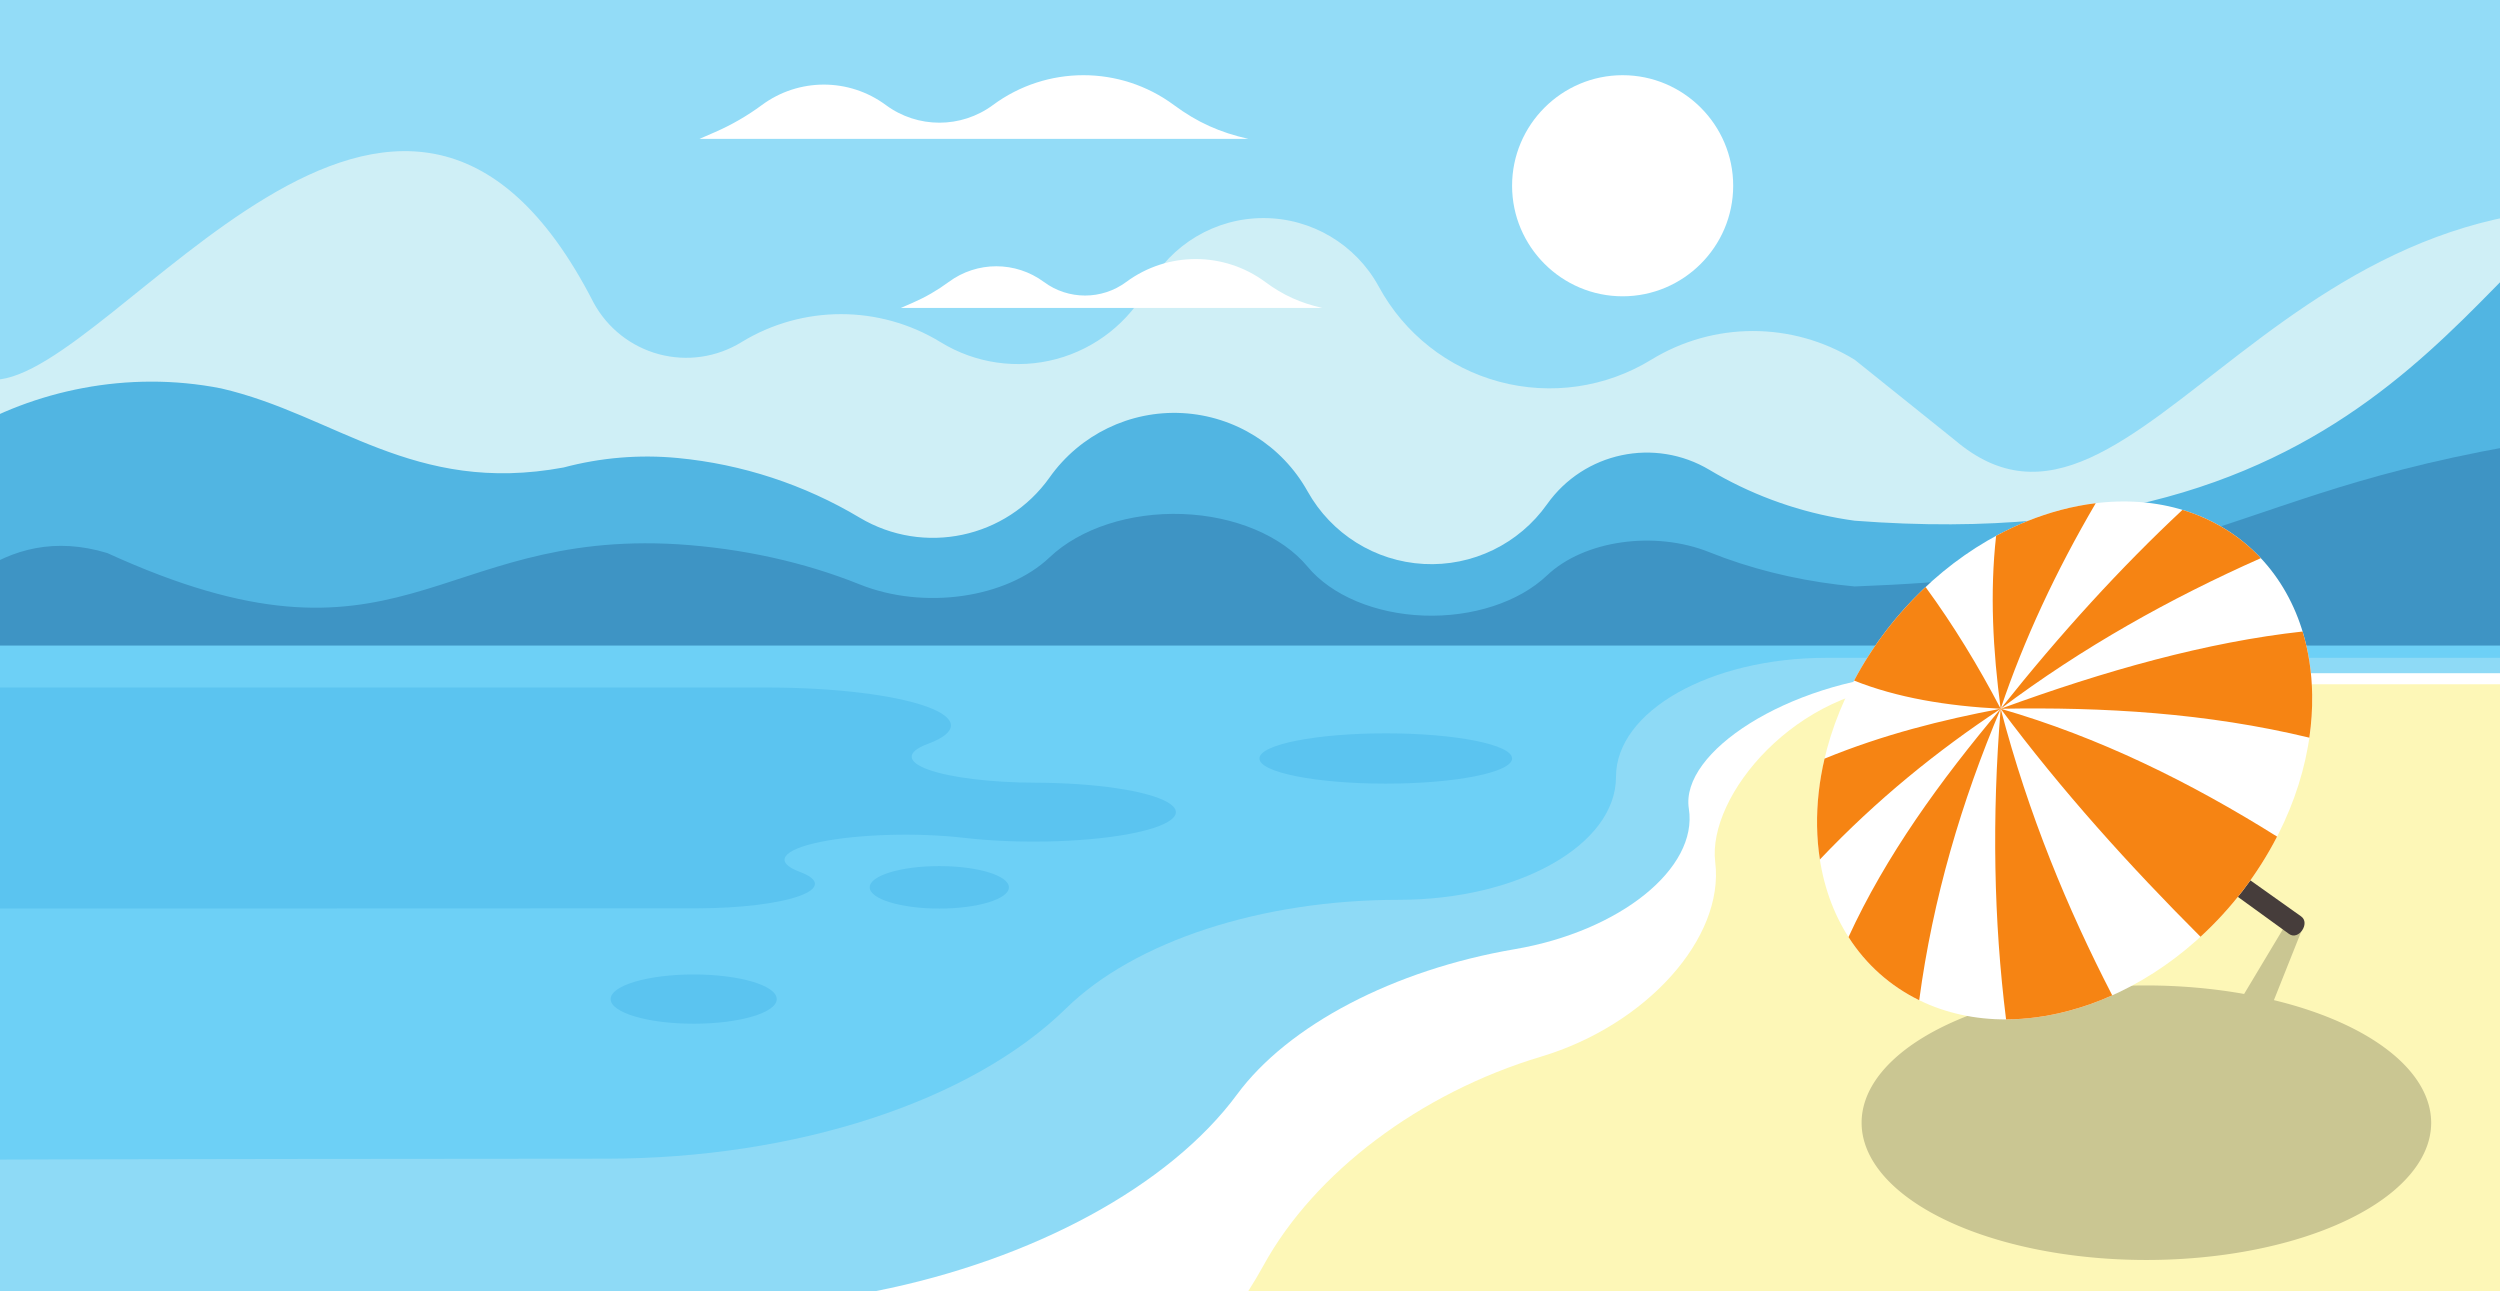 <?xml version="1.0" encoding="UTF-8" standalone="no"?>
<svg
   xmlns:dc="http://purl.org/dc/elements/1.1/"
   xmlns:cc="http://creativecommons.org/ns#"
   xmlns:rdf="http://www.w3.org/1999/02/22-rdf-syntax-ns#"
   xmlns:svg="http://www.w3.org/2000/svg"
   xmlns="http://www.w3.org/2000/svg"
   xmlns:sodipodi="http://sodipodi.sourceforge.net/DTD/sodipodi-0.dtd"
   xmlns:inkscape="http://www.inkscape.org/namespaces/inkscape"
   viewBox="0 0 1702.402 879.197"
   height="879.197"
   width="1702.402"
   xml:space="preserve"
   id="svg2"
   version="1.1"
   sodipodi:docname="deserted-beach-publicdomainvectors.org.ai.svg"
   inkscape:version="0.92.4 (5da689c313, 2019-01-14)"><rect x="0" y="0" width="1702.402" height="879.197" fill="#333333" stroke="none"/><sodipodi:namedview
     pagecolor="#ffffff"
     bordercolor="#666666"
     borderopacity="1"
     objecttolerance="10"
     gridtolerance="10"
     guidetolerance="10"
     inkscape:pageopacity="0"
     inkscape:pageshadow="2"
     inkscape:window-width="1920"
     inkscape:window-height="1016"
     id="namedview31"
     showgrid="false"
     fit-margin-top="0"
     fit-margin-left="0"
     fit-margin-right="0"
     fit-margin-bottom="0"
     inkscape:zoom="0.77"
     inkscape:cx="570.26404"
     inkscape:cy="331.193"
     inkscape:window-x="0"
     inkscape:window-y="27"
     inkscape:window-maximized="1"
     inkscape:current-layer="svg2"
     borderlayer="true" /><defs
     id="defs6"><clipPath
       id="clipPath18"
       clipPathUnits="userSpaceOnUse"><path
         id="path16"
         d="M 0,660 H 660 V 0 H 0 Z"
         inkscape:connector-curvature="0" /></clipPath></defs><path
     inkscape:connector-curvature="0"
     d="M 0,879.197 H 1702.402 V 0 H 0 Z"
     style="fill:#93dcf7;fill-opacity:1;fill-rule:evenodd;stroke:none;stroke-width:1.333;stroke-opacity:1"
     id="path20"
     clip-path="none"
     sodipodi:nodetypes="ccccc" /><path
     inkscape:connector-curvature="0"
     d="M -3.749,258.65 -8.749,680.553 1262.947,747.399 1896.562,418.348 1842.786,150.403 C 1555.188,86.137 1455.071,405.294 1331.129,299.652 L 1262.947,244.952 c -42.497,-26.048 -96.016,-26.048 -138.513,0 -30.959,18.975 -68.352,24.397 -103.427,14.999 -35.076,-9.397 -64.749,-32.792 -82.072,-64.704 -15.639,-28.809 -45.789,-46.749 -78.569,-46.749 -32.78,0 -62.932,17.94 -78.571,46.749 -13.183,24.288 -35.768,42.092 -62.459,49.243 -26.695,7.155 -55.153,3.027 -78.715,-11.415 -41.681,-25.548 -94.173,-25.548 -135.855,0 -16.78,10.285 -37.048,13.225 -56.059,8.131 -19.011,-5.093 -35.093,-17.775 -44.483,-35.072 C 272.037,-52.539 78.309,256.211 -3.749,258.65 Z"
     style="fill:#cfeff6;fill-opacity:1;fill-rule:evenodd;stroke:none;stroke-width:1.333;stroke-opacity:1"
     id="path22"
     clip-path="none"
     sodipodi:nodetypes="ccccccccccsccccccc" /><path
     inkscape:connector-curvature="0"
     d="m 1262.947,354.579 c 369.013,28.323 424.242,-195.709 534.091,-239.018 l 2.765,313.495 L 1262.947,672.769 -8.25,701.94 -106.25,410.29 c 1.8,-87.558 128.27,-171.175 256.874,-145.795 77.709,17.95 130.807,72.815 233.126,53.85 25.213,-6.724 51.553,-8.961 77.813,-6.453 43.745,4.177 86.025,18.04 123.796,40.591 43.672,26.071 99.964,14.148 129.423,-27.417 20.68,-29.177 54.799,-45.692 90.416,-43.764 35.616,1.927 67.772,22.031 85.205,53.271 16.188,29.007 46.043,47.673 79.115,49.463 33.068,1.789 64.749,-13.545 83.951,-40.636 25.176,-35.523 73.285,-45.715 110.611,-23.431 3.337,1.991 6.708,3.903 10.112,5.732 27.961,15.037 58.041,24.689 88.756,28.88"
     style="fill:#51b5e2;fill-opacity:1;fill-rule:evenodd;stroke:none;stroke-width:1.333;stroke-opacity:1"
     id="path24"
     clip-path="none"
     sodipodi:nodetypes="cccccccccccccccccc" /><path
     inkscape:connector-curvature="0"
     d="m 1262.947,399.355 c 273.057,-10.187 255.303,-77.075 539.773,-108.794 l -5.764,337.348 -534.009,-14.381 -879.197,19.632 -456.25,-180.76 c 29.626,-42.94 74.112,-97.426 145.523,-75.805 200.433,91.616 222.074,-15.904 388.541,-5.976 43.745,2.812 86.025,12.143 123.796,27.321 43.672,17.552 99.964,9.523 129.423,-18.453 20.68,-19.64 54.799,-30.755 90.416,-29.46 35.616,1.301 67.772,14.829 85.205,35.857 16.188,19.527 46.043,32.089 79.115,33.295 33.068,1.204 64.749,-9.116 83.951,-27.352 25.176,-23.911 73.285,-30.769 110.611,-15.772 3.337,1.341 6.708,2.629 10.112,3.859 27.961,10.123 58.041,16.62 88.756,19.441"
     style="fill:#3e94c4;fill-opacity:1;fill-rule:evenodd;stroke:none;stroke-width:1.333;stroke-opacity:1"
     id="path26"
     clip-path="none"
     sodipodi:nodetypes="ccccccccccccccccc" /><path
     inkscape:connector-curvature="0"
     d="M 0,879.197 H 1790.22 V 439.599 H 0 Z"
     style="fill:#6dd0f6;fill-opacity:1;fill-rule:evenodd;stroke:none;stroke-width:1.333;stroke-opacity:1"
     id="path28"
     clip-path="none" /><path
     inkscape:connector-curvature="0"
     d="m 472.385,663.572 c 31.231,0 56.551,7.511 56.551,16.775 0,9.265 -25.32,16.776 -56.551,16.776 -31.232,0 -56.551,-7.511 -56.551,-16.776 0,-9.264 25.319,-16.775 56.551,-16.775 M 943.642,499.367 c 47.513,0 86.027,7.671 86.027,17.133 0,9.463 -38.513,17.132 -86.027,17.132 -47.508,0 -86.021,-7.669 -86.021,-17.132 0,-9.463 38.513,-17.133 86.021,-17.133 m -304.009,90.399 c -26.176,0 -47.397,6.479 -47.397,14.469 0,7.989 21.221,14.469 47.397,14.469 26.176,0 47.397,-6.48 47.397,-14.469 0,-7.991 -21.221,-14.469 -47.397,-14.469 m -795.883,28.939 v -150.564 H 504.778 c 6.612,0.015 13.227,0.035 19.84,0.053 43.915,0.125 84.269,5.028 106.229,12.907 21.959,7.877 22.284,17.569 0.855,25.509 -14.719,5.453 -14.495,12.109 0.587,17.523 15.081,5.411 42.797,8.776 72.959,8.864 40.367,0.116 76.149,5.408 89.783,13.28 13.633,7.872 2.252,16.665 -28.556,22.072 -30.805,5.407 -74.569,6.284 -109.808,2.203 -32.135,-3.721 -72.289,-2.567 -98.32,2.825 -26.031,5.392 -31.601,13.711 -13.639,20.367 13.823,5.121 13.612,11.372 -0.553,16.453 -14.164,5.08 -40.193,8.244 -68.52,8.327 -30.625,0.088 -601.255,0.147 -631.884,0.181"
     style="fill:#5bc4f0;fill-opacity:1;fill-rule:evenodd;stroke:none;stroke-width:1.333;stroke-opacity:1"
     id="path30"
     clip-path="none" /><path
     style="fill:#8edaf6;fill-opacity:1;fill-rule:evenodd;stroke:none;stroke-width:1.333;stroke-opacity:1"
     clip-path="none"
     d="m 1243.795,447.949 c -79.179,0 -143.365,36.302 -143.365,81.082 0,46.237 -66.273,83.715 -148.023,83.715 -93.433,0 -179.771,28.193 -226.488,73.957 -64.631,63.315 -184.079,102.316 -313.344,102.316 -9.667,0 -419.284,0.264 -428.824,0.787 v 89.391 h 1278.529 0.668 551.676 V 447.949 h -551.676 -0.668 z"
     id="path32"
     inkscape:connector-curvature="0" /><path
     style="fill:#ffffff;fill-opacity:1;fill-rule:evenodd;stroke:none;stroke-width:1.333;stroke-opacity:1"
     clip-path="none"
     d="m 1261.545,458.404 38,0.271 c -82.168,6.143 -155.568,53.383 -149.506,92.029 6.365,40.572 -46.757,83.405 -118.65,95.672 -82.168,14.017 -154.213,51.709 -188.998,98.877 C 796.456,807.538 703.556,857.879 596.34,879.197 h 665.205 1.402 498.129 V 458.404 h -440.129 z"
     id="path34"
     inkscape:connector-curvature="0"
     sodipodi:nodetypes="cccccccccccc" /><path
     style="fill:#fdf7b7;fill-opacity:1;fill-rule:evenodd;stroke:none;stroke-width:1.333;stroke-opacity:1"
     clip-path="none"
     d="m 1262.947,465.943 v 0.002 h -0.399 l 40,0.174 c -79.453,2.243 -140.089,75.967 -134.545,120.959 6.365,51.633 -46.76,110.943 -118.65,132.471 -82.168,24.607 -154.215,78.826 -189,142.236 -3.217,5.864 -6.674,11.671 -10.338,17.412 h 412.533 0.402 511.922 V 465.945 h -393.922 z"
     id="path36"
     inkscape:connector-curvature="0"
     sodipodi:nodetypes="cccccccccccccc" /><path
     inkscape:connector-curvature="0"
     d="m 1104.95,201.769 c 41.464,0 75.283,-33.817 75.283,-75.283 0,-41.464 -33.819,-75.281 -75.283,-75.281 -41.465,0 -75.281,33.817 -75.281,75.281 0,41.465 33.816,75.283 75.281,75.283"
     style="fill:#ffffff;fill-opacity:1;fill-rule:evenodd;stroke:none;stroke-width:1.333;stroke-opacity:1"
     id="path40"
     clip-path="none" /><path
     inkscape:connector-curvature="0"
     d="M 850.013,94.552 H 476.353 l 10.42,-4.529 C 498.118,85.089 508.866,78.883 518.811,71.525 c 25.075,-18.555 59.327,-18.555 84.4,0 21.671,16.033 51.272,16.033 72.943,0 36.611,-27.092 86.623,-27.092 123.236,0 16.023,11.857 31.263,18.636 50.623,23.027"
     style="fill:#ffffff;fill-opacity:1;fill-rule:evenodd;stroke:none;stroke-width:1.333;stroke-opacity:1"
     id="path44"
     clip-path="none" /><path
     inkscape:connector-curvature="0"
     d="M 900.481,209.703 H 613.407 l 8.007,-3.48 c 8.716,-3.792 16.973,-8.559 24.615,-14.212 19.263,-14.255 45.577,-14.255 64.841,0 16.649,12.32 39.391,12.32 56.041,0 28.125,-20.812 66.551,-20.812 94.676,0 12.313,9.111 24.021,14.317 38.893,17.692"
     style="fill:#ffffff;fill-opacity:1;fill-rule:evenodd;stroke:none;stroke-width:1.333;stroke-opacity:1"
     id="path48"
     clip-path="none" /><g
     id="g1013"
     transform="matrix(1.637,0,0,-1.637,-82.847,757.543)"
     style="stroke:none;stroke-width:0.815"><path
       inkscape:connector-curvature="0"
       id="path42"
       transform="matrix(0.75,0,0,-0.75,0,660)"
       d="m 1335.523,775.283 -23.359,38.986 a 157.955,76.136 0 0 0 -54.209,-4.725 157.955,76.136 0 0 0 -157.955,76.137 157.955,76.136 0 0 0 157.955,76.137 157.955,76.136 0 0 0 157.953,-76.137 157.955,76.136 0 0 0 -87.221,-67.979 l 15.51,-38.941 z"
       clip-path="none"
       style="opacity:0.2;fill:#000000;fill-opacity:1;fill-rule:evenodd;stroke:none;stroke-width:1.086;stroke-opacity:1" /><g
       id="g1005"
       style="stroke:none;stroke-width:0.815"><path
         inkscape:connector-curvature="0"
         d="M 898.482,149.823 1002.83,74.246 c 3.941,-2.852 8.928,4.525 5.004,7.312 l -104.109,73.937 z"
         style="fill:#463d3b;fill-opacity:1;fill-rule:evenodd;stroke:none;stroke-width:0.815;stroke-opacity:1"
         id="path46"
         clip-path="none" /><g
         id="g999"
         style="stroke:none;stroke-width:0.815"><path
           inkscape:connector-curvature="0"
           clip-path="none"
           id="path50"
           style="fill:#ffffff;fill-opacity:1;fill-rule:evenodd;stroke:none;stroke-width:0.815;stroke-opacity:1"
           d="m 907.776,250.601 c -56.873,-15.117 -102.226,-74.009 -101.3,-131.538 0.925,-57.53 47.779,-91.913 104.652,-76.795 56.871,15.116 102.226,74.009 101.301,131.539 -0.926,57.529 -47.782,91.912 -104.653,76.794" /><path
           inkscape:connector-curvature="0"
           clip-path="none"
           id="path52"
           style="fill:#f68413;fill-opacity:1;fill-rule:evenodd;stroke:none;stroke-width:0.815;stroke-opacity:1"
           d="m 851.612,218.567 c -11.961,-11.243 -22.114,-24.518 -29.743,-38.911 17.851,-7.124 38.532,-10.573 60.983,-11.723 42.904,0.767 85.738,-1.737 128.4,-12.027 0.863,5.948 1.272,11.931 1.177,17.901 -0.152,9.411 -1.54,18.198 -3.992,26.256 -39.765,-4.37 -81.998,-16.197 -125.585,-32.13 -9.411,18.006 -19.767,34.947 -31.24,50.634 m 56.164,32.034 c -9.301,-2.471 -18.291,-6.12 -26.822,-10.736 -2.66,-23.816 -1.306,-47.83 1.898,-71.932 -25.322,-30.106 -47.817,-61.253 -63.302,-94.974 7.313,-11.434 17.388,-20.384 29.412,-26.265 5.686,42.394 17.558,82.606 33.89,121.239 11.608,-44.248 27.8,-83.145 46.407,-119.224 -5.877,-2.629 -11.936,-4.795 -18.131,-6.441 -8.976,-2.387 -17.698,-3.537 -26.033,-3.56 -5.145,41.054 -5.924,84.113 -2.243,129.225 34.183,25.655 70.507,45.9 108.217,62.65 -8.78,9.378 -19.889,16.243 -32.596,20.074 -25.46,-23.759 -50.668,-51.313 -75.621,-82.724 -26.331,-17.404 -51.581,-37.807 -75.21,-62.705 -0.69,4.442 -1.09,9.057 -1.166,13.835 -0.152,9.402 0.939,18.839 3.109,28.116 24.373,9.999 48.809,16.123 73.267,20.754 40.932,-11.818 78.827,-30.526 114.98,-53.181 -7.98,-15.508 -18.888,-29.777 -31.848,-41.668 -29.497,29.504 -57.62,60.634 -83.132,94.849 9.663,28.737 22.972,57.229 39.544,85.502 -4.783,-0.581 -9.663,-1.517 -14.62,-2.834" /></g></g></g></svg>